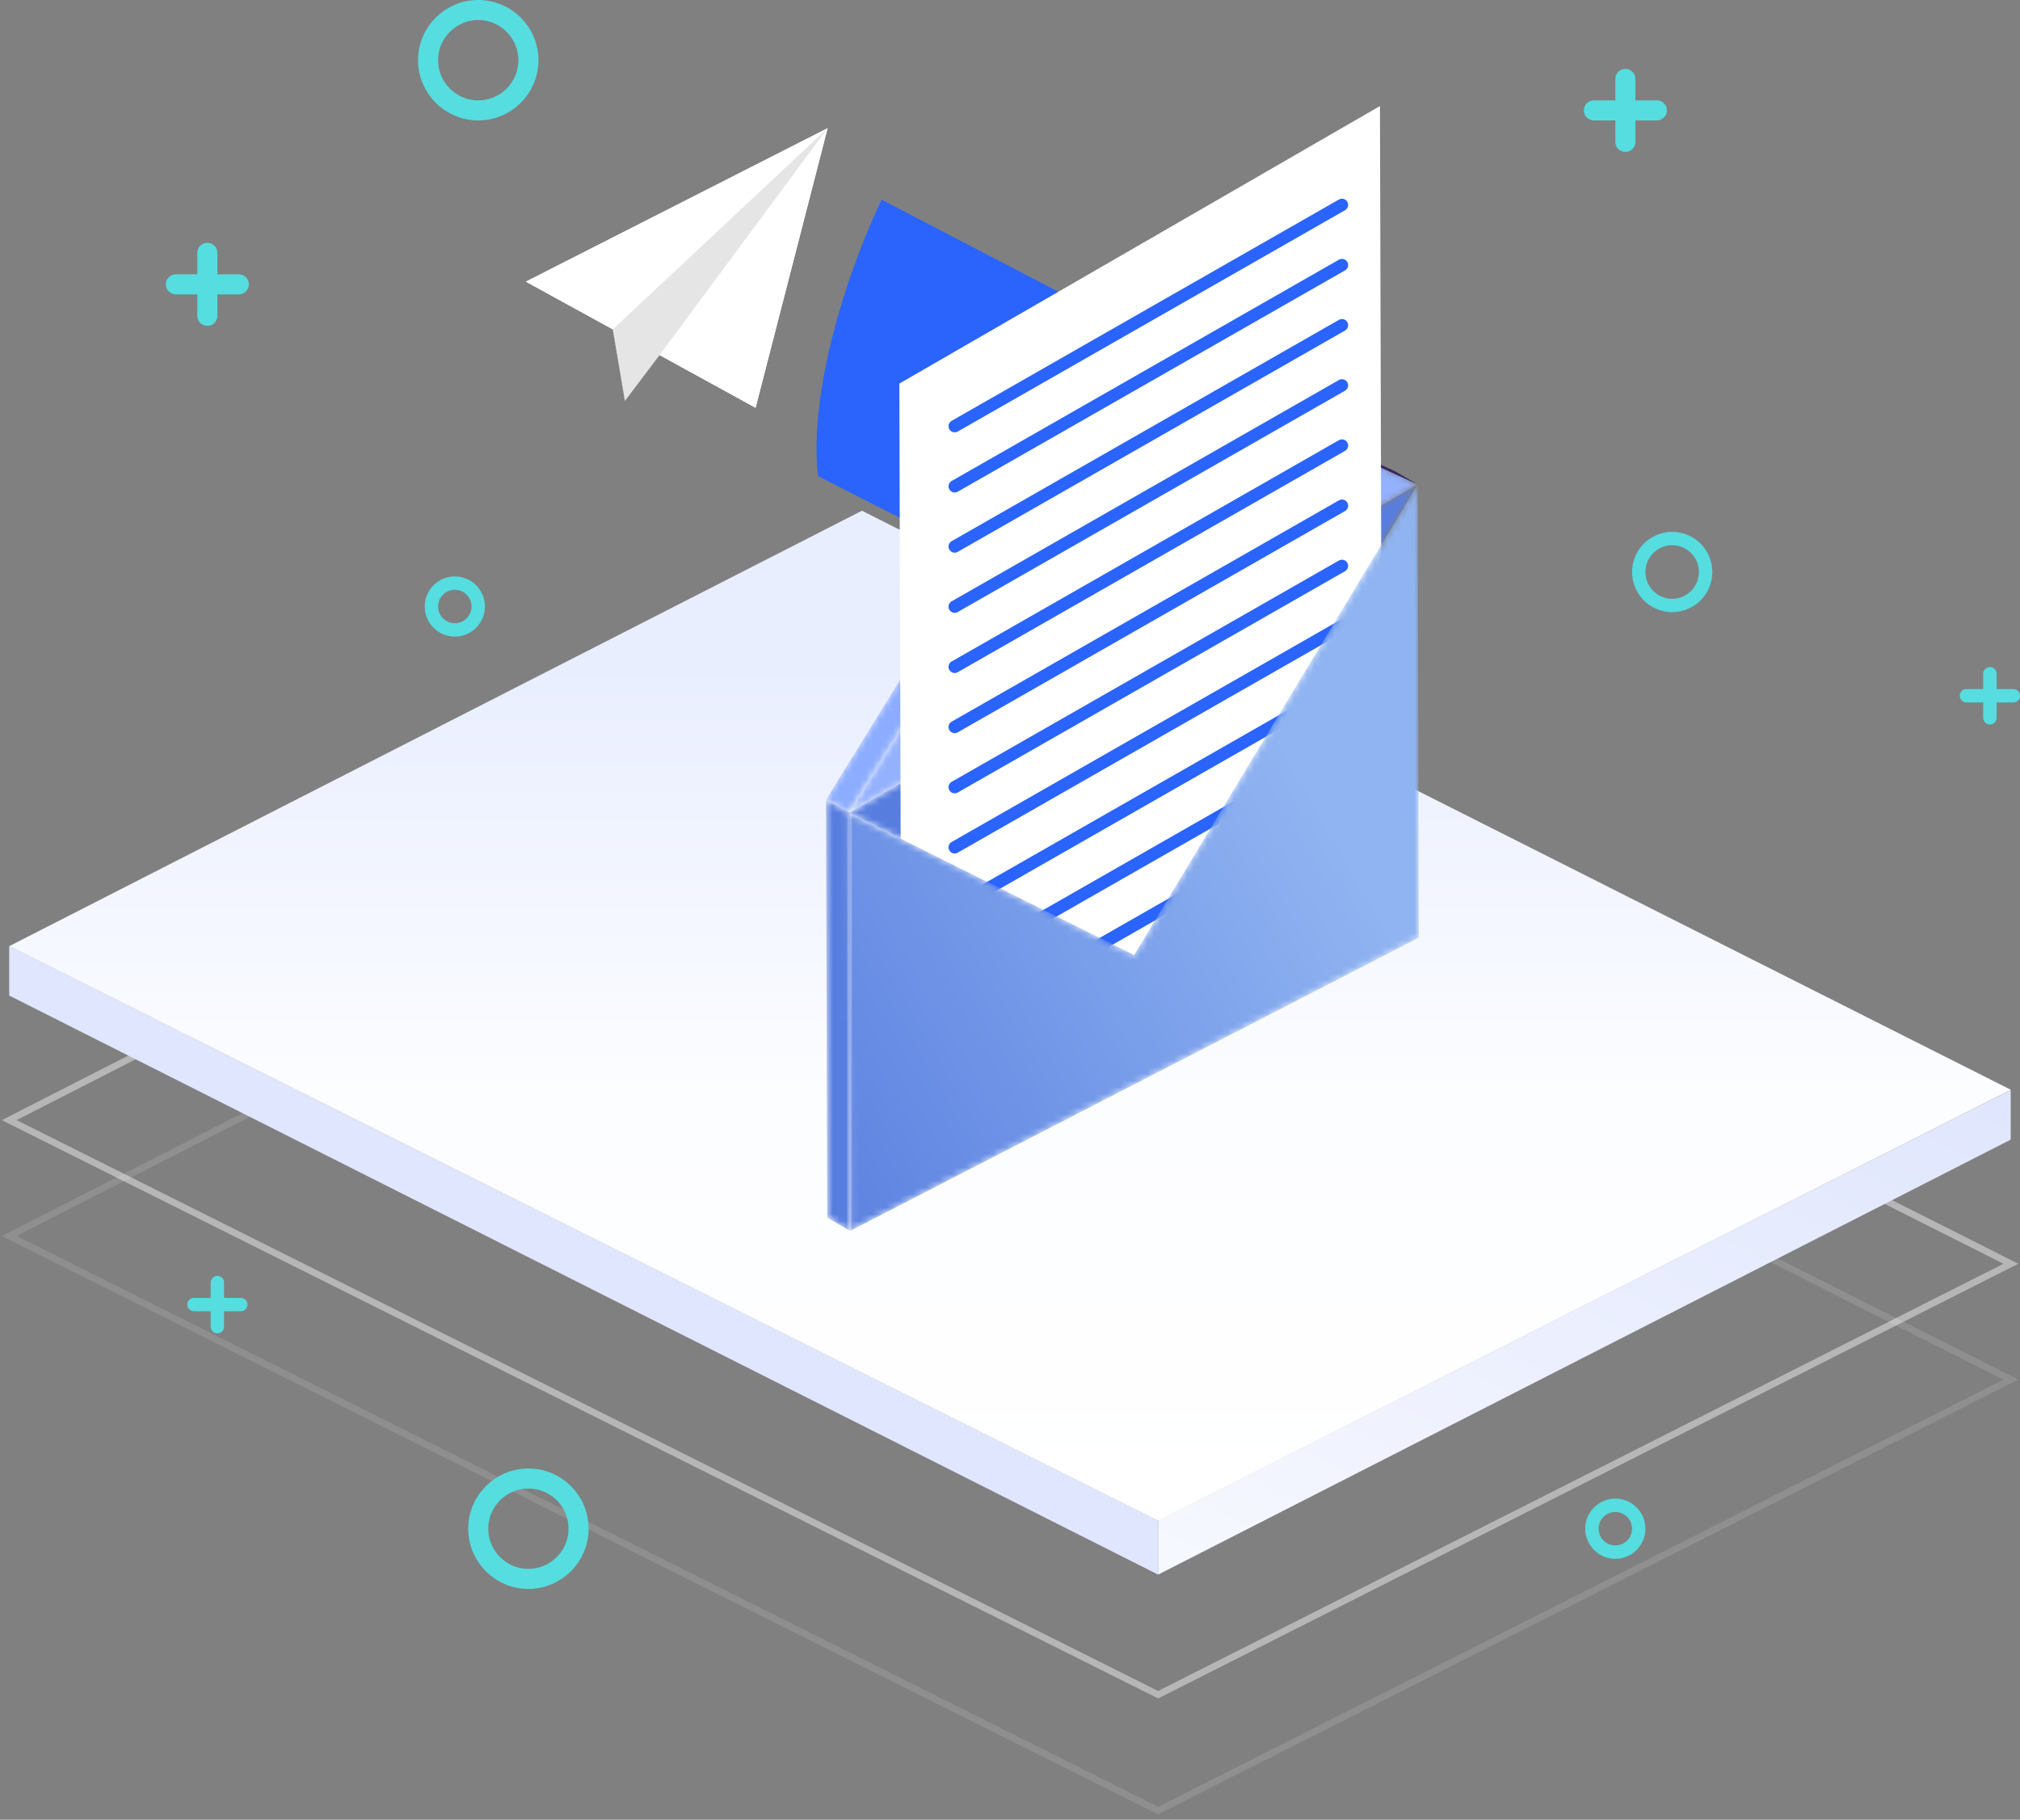 <svg width="302" height="272" viewBox="0 0 302 272" fill="none" xmlns="http://www.w3.org/2000/svg">
<rect x="0" y="0" width="302" height="272" fill="#808080" stroke="none"/>
<path opacity="0.425" d="M173.15 253.315L300.638 188.899L128.865 102.342L1.377 167.428L173.15 253.315Z" stroke="white"/>
<path opacity="0.119" d="M173.15 270.631L300.638 206.216L128.865 119.658L1.377 184.745L173.15 270.631Z" stroke="white"/>
<path d="M1.377 148.809V141.42L173.15 227.306V235.366L1.377 148.809Z" fill="#E0E6FD"/>
<path d="M173.15 235.359V227.273L300.61 162.931V170.345L173.15 235.359Z" fill="url(#paint0_linear)"/>
<path d="M173.15 227.315L300.638 162.899L128.865 76.342L1.377 141.428L173.15 227.315Z" fill="url(#paint1_linear)"/>
<path d="M167.508 94.158C170.038 80.179 176.811 67.063 185.906 58.004L131.795 29.843C124.827 44.78 121.093 60.926 122.293 71.172L167.508 94.158Z" fill="#2A64FC"/>
<path fill-rule="evenodd" clip-rule="evenodd" d="M71.5 16.5C75.642 16.5 79 13.142 79 9C79 4.858 75.642 1.5 71.5 1.5C67.358 1.5 64 4.858 64 9C64 13.142 67.358 16.5 71.5 16.5Z" stroke="#55DDE0" stroke-width="3"/>
<path fill-rule="evenodd" clip-rule="evenodd" d="M250 90.5C252.761 90.5 255 88.261 255 85.5C255 82.739 252.761 80.5 250 80.5C247.239 80.5 245 82.739 245 85.5C245 88.261 247.239 90.5 250 90.5Z" stroke="#55DDE0" stroke-width="2"/>
<path fill-rule="evenodd" clip-rule="evenodd" d="M79 236C83.142 236 86.5 232.642 86.5 228.5C86.5 224.358 83.142 221 79 221C74.858 221 71.5 224.358 71.5 228.5C71.5 232.642 74.858 236 79 236Z" stroke="#55DDE0" stroke-width="3"/>
<path fill-rule="evenodd" clip-rule="evenodd" d="M241.5 232C243.433 232 245 230.433 245 228.5C245 226.567 243.433 225 241.5 225C239.567 225 238 226.567 238 228.5C238 230.433 239.567 232 241.5 232Z" stroke="#55DDE0" stroke-width="2"/>
<path fill-rule="evenodd" clip-rule="evenodd" d="M68 94.158C69.933 94.158 71.5 92.591 71.5 90.658C71.5 88.725 69.933 87.158 68 87.158C66.067 87.158 64.5 88.725 64.5 90.658C64.5 92.591 66.067 94.158 68 94.158Z" stroke="#55DDE0" stroke-width="2"/>
<path fill-rule="evenodd" clip-rule="evenodd" d="M31 37.794V47.206V37.794Z" fill="#D8D8D8"/>
<path d="M31 37.794V47.206" stroke="#55DDE0" stroke-width="3" stroke-linecap="round"/>
<path fill-rule="evenodd" clip-rule="evenodd" d="M35.706 42.5H26.294H35.706Z" fill="#D8D8D8"/>
<path d="M35.706 42.5H26.294" stroke="#55DDE0" stroke-width="3" stroke-linecap="round"/>
<path fill-rule="evenodd" clip-rule="evenodd" d="M243 11.794V21.206V11.794Z" fill="#D8D8D8"/>
<path d="M243 11.794V21.206" stroke="#55DDE0" stroke-width="3" stroke-linecap="round"/>
<path fill-rule="evenodd" clip-rule="evenodd" d="M247.706 16.5H238.294H247.706Z" fill="#D8D8D8"/>
<path d="M247.706 16.5H238.294" stroke="#55DDE0" stroke-width="3" stroke-linecap="round"/>
<path fill-rule="evenodd" clip-rule="evenodd" d="M32.5 191.706V198.294V191.706Z" fill="#D8D8D8"/>
<path d="M32.5 191.706V198.294" stroke="#55DDE0" stroke-width="2" stroke-linecap="round"/>
<path fill-rule="evenodd" clip-rule="evenodd" d="M36 195H29H36Z" fill="#D8D8D8"/>
<path d="M36 195H29" stroke="#55DDE0" stroke-width="2" stroke-linecap="round"/>
<path fill-rule="evenodd" clip-rule="evenodd" d="M297.5 100.706V107.294V100.706Z" fill="#D8D8D8"/>
<path d="M297.5 100.706V107.294" stroke="#55DDE0" stroke-width="2" stroke-linecap="round"/>
<path fill-rule="evenodd" clip-rule="evenodd" d="M301 104H294H301Z" fill="#D8D8D8"/>
<path d="M301 104H294" stroke="#55DDE0" stroke-width="2" stroke-linecap="round"/>
<mask id="mask0" mask-type="alpha" maskUnits="userSpaceOnUse" x="123" y="119" width="5" height="65">
<path fill-rule="evenodd" clip-rule="evenodd" d="M123.677 182.01L127.091 183.994L126.913 121.503L123.5 119.52L123.677 182.01Z" fill="white"/>
</mask>
<g mask="url(#mask0)">
<path fill-rule="evenodd" clip-rule="evenodd" d="M123.677 182.01L127.091 183.994V121.503L123.5 119.52L123.677 182.01Z" fill="#577DDF"/>
</g>
<mask id="mask1" mask-type="alpha" maskUnits="userSpaceOnUse" x="126" y="72" width="86" height="71">
<path fill-rule="evenodd" clip-rule="evenodd" d="M126.913 121.503L169.56 142.752L211.948 72.41L126.913 121.503Z" fill="white"/>
</mask>
<g mask="url(#mask1)">
<path fill-rule="evenodd" clip-rule="evenodd" d="M126.913 121.503L169.56 142.752L211.948 72.41L126.913 121.503Z" fill="#577DDF"/>
</g>
<mask id="mask2" mask-type="alpha" maskUnits="userSpaceOnUse" x="123" y="50" width="47" height="72">
<path fill-rule="evenodd" clip-rule="evenodd" d="M123.5 119.52L126.913 121.503L169.305 52.923L165.892 50.94L123.5 119.52Z" fill="white"/>
</mask>
<g mask="url(#mask2)">
<path fill-rule="evenodd" clip-rule="evenodd" d="M123.5 119.52L126.913 121.503L169.305 52.923L165.892 50.94L123.5 119.52Z" fill="#8CACFF"/>
</g>
<mask id="mask3" mask-type="alpha" maskUnits="userSpaceOnUse" x="126" y="52" width="86" height="70">
<path fill-rule="evenodd" clip-rule="evenodd" d="M126.913 121.503L211.948 72.41L169.305 52.923L126.913 121.503Z" fill="white"/>
</mask>
<g mask="url(#mask3)">
<path fill-rule="evenodd" clip-rule="evenodd" d="M126.913 121.503L211.948 72.41L169.305 52.923L126.913 121.503Z" fill="#94B1FE"/>
</g>
<path fill-rule="evenodd" clip-rule="evenodd" d="M169.306 52.923L211.948 72.41L208.533 70.425L165.892 50.939L169.306 52.923Z" fill="#352964"/>
<path fill-rule="evenodd" clip-rule="evenodd" d="M206.308 15.853L134.457 57.336L134.783 171.882L206.634 130.4L206.308 15.853Z" fill="white"/>
<path d="M200.632 30.623L142.73 63.703" stroke="#2A64FC" stroke-width="1.841" stroke-linecap="round" stroke-linejoin="round"/>
<path d="M200.632 39.616L142.73 72.696" stroke="#2A64FC" stroke-width="1.841" stroke-linecap="round" stroke-linejoin="round"/>
<path d="M200.632 48.609L142.73 81.689" stroke="#2A64FC" stroke-width="1.841" stroke-linecap="round" stroke-linejoin="round"/>
<path d="M200.632 57.602L142.73 90.682" stroke="#2A64FC" stroke-width="1.841" stroke-linecap="round" stroke-linejoin="round"/>
<path d="M200.632 66.595L142.73 99.675" stroke="#2A64FC" stroke-width="1.841" stroke-linecap="round" stroke-linejoin="round"/>
<path d="M200.632 75.588L142.73 108.668" stroke="#2A64FC" stroke-width="1.841" stroke-linecap="round" stroke-linejoin="round"/>
<path d="M200.632 84.581L142.73 117.661" stroke="#2A64FC" stroke-width="1.841" stroke-linecap="round" stroke-linejoin="round"/>
<path d="M200.632 93.574L142.73 126.654" stroke="#2A64FC" stroke-width="1.841" stroke-linecap="round" stroke-linejoin="round"/>
<path d="M200.632 102.567L142.73 135.647" stroke="#2A64FC" stroke-width="1.841" stroke-linecap="round" stroke-linejoin="round"/>
<path d="M200.632 111.559L142.73 144.639" stroke="#2A64FC" stroke-width="1.841" stroke-linecap="round" stroke-linejoin="round"/>
<path d="M200.632 120.552L142.73 153.632" stroke="#2A64FC" stroke-width="1.841" stroke-linecap="round" stroke-linejoin="round"/>
<mask id="mask4" mask-type="alpha" maskUnits="userSpaceOnUse" x="126" y="72" width="87" height="112">
<path fill-rule="evenodd" clip-rule="evenodd" d="M169.56 142.752L126.913 121.503L127.091 183.994L212.124 140.154L211.948 72.41L169.56 142.752Z" fill="white"/>
</mask>
<g mask="url(#mask4)">
<path d="M169.56 142.752L126.913 121.503L127.091 183.994L212.124 140.154L211.948 72.41L169.56 142.752Z" fill="url(#paint2_linear)"/>
</g>
<path fill-rule="evenodd" clip-rule="evenodd" d="M78.621 42.097L112.962 60.953L123.732 19.162L78.621 42.097Z" fill="white"/>
<path fill-rule="evenodd" clip-rule="evenodd" d="M78.621 42.097L112.962 60.953L123.732 19.162L78.621 42.097Z" fill="white"/>
<path fill-rule="evenodd" clip-rule="evenodd" d="M123.732 19.162L91.613 49.231L93.424 59.929L98.611 53.073L123.732 19.162Z" fill="#E5E5E5"/>
<defs>
<linearGradient id="paint0_linear" x1="192.951" y1="111.17" x2="125.834" y2="244.711" gradientUnits="userSpaceOnUse">
<stop stop-color="#E0E6FD"/>
<stop offset="1" stop-color="#FCFDFF"/>
</linearGradient>
<linearGradient id="paint1_linear" x1="300.635" y1="227.321" x2="300.635" y2="76.34" gradientUnits="userSpaceOnUse">
<stop stop-color="white"/>
<stop offset="0.424" stop-color="#FCFDFF"/>
<stop offset="0.594" stop-color="#F4F7FF"/>
<stop offset="0.849" stop-color="#E9EEFF"/>
</linearGradient>
<linearGradient id="paint2_linear" x1="166.433" y1="66.914" x2="76.502" y2="118.726" gradientUnits="userSpaceOnUse">
<stop stop-color="#90B4F1"/>
<stop offset="1" stop-color="#577DDF"/>
</linearGradient>
</defs>
</svg>
